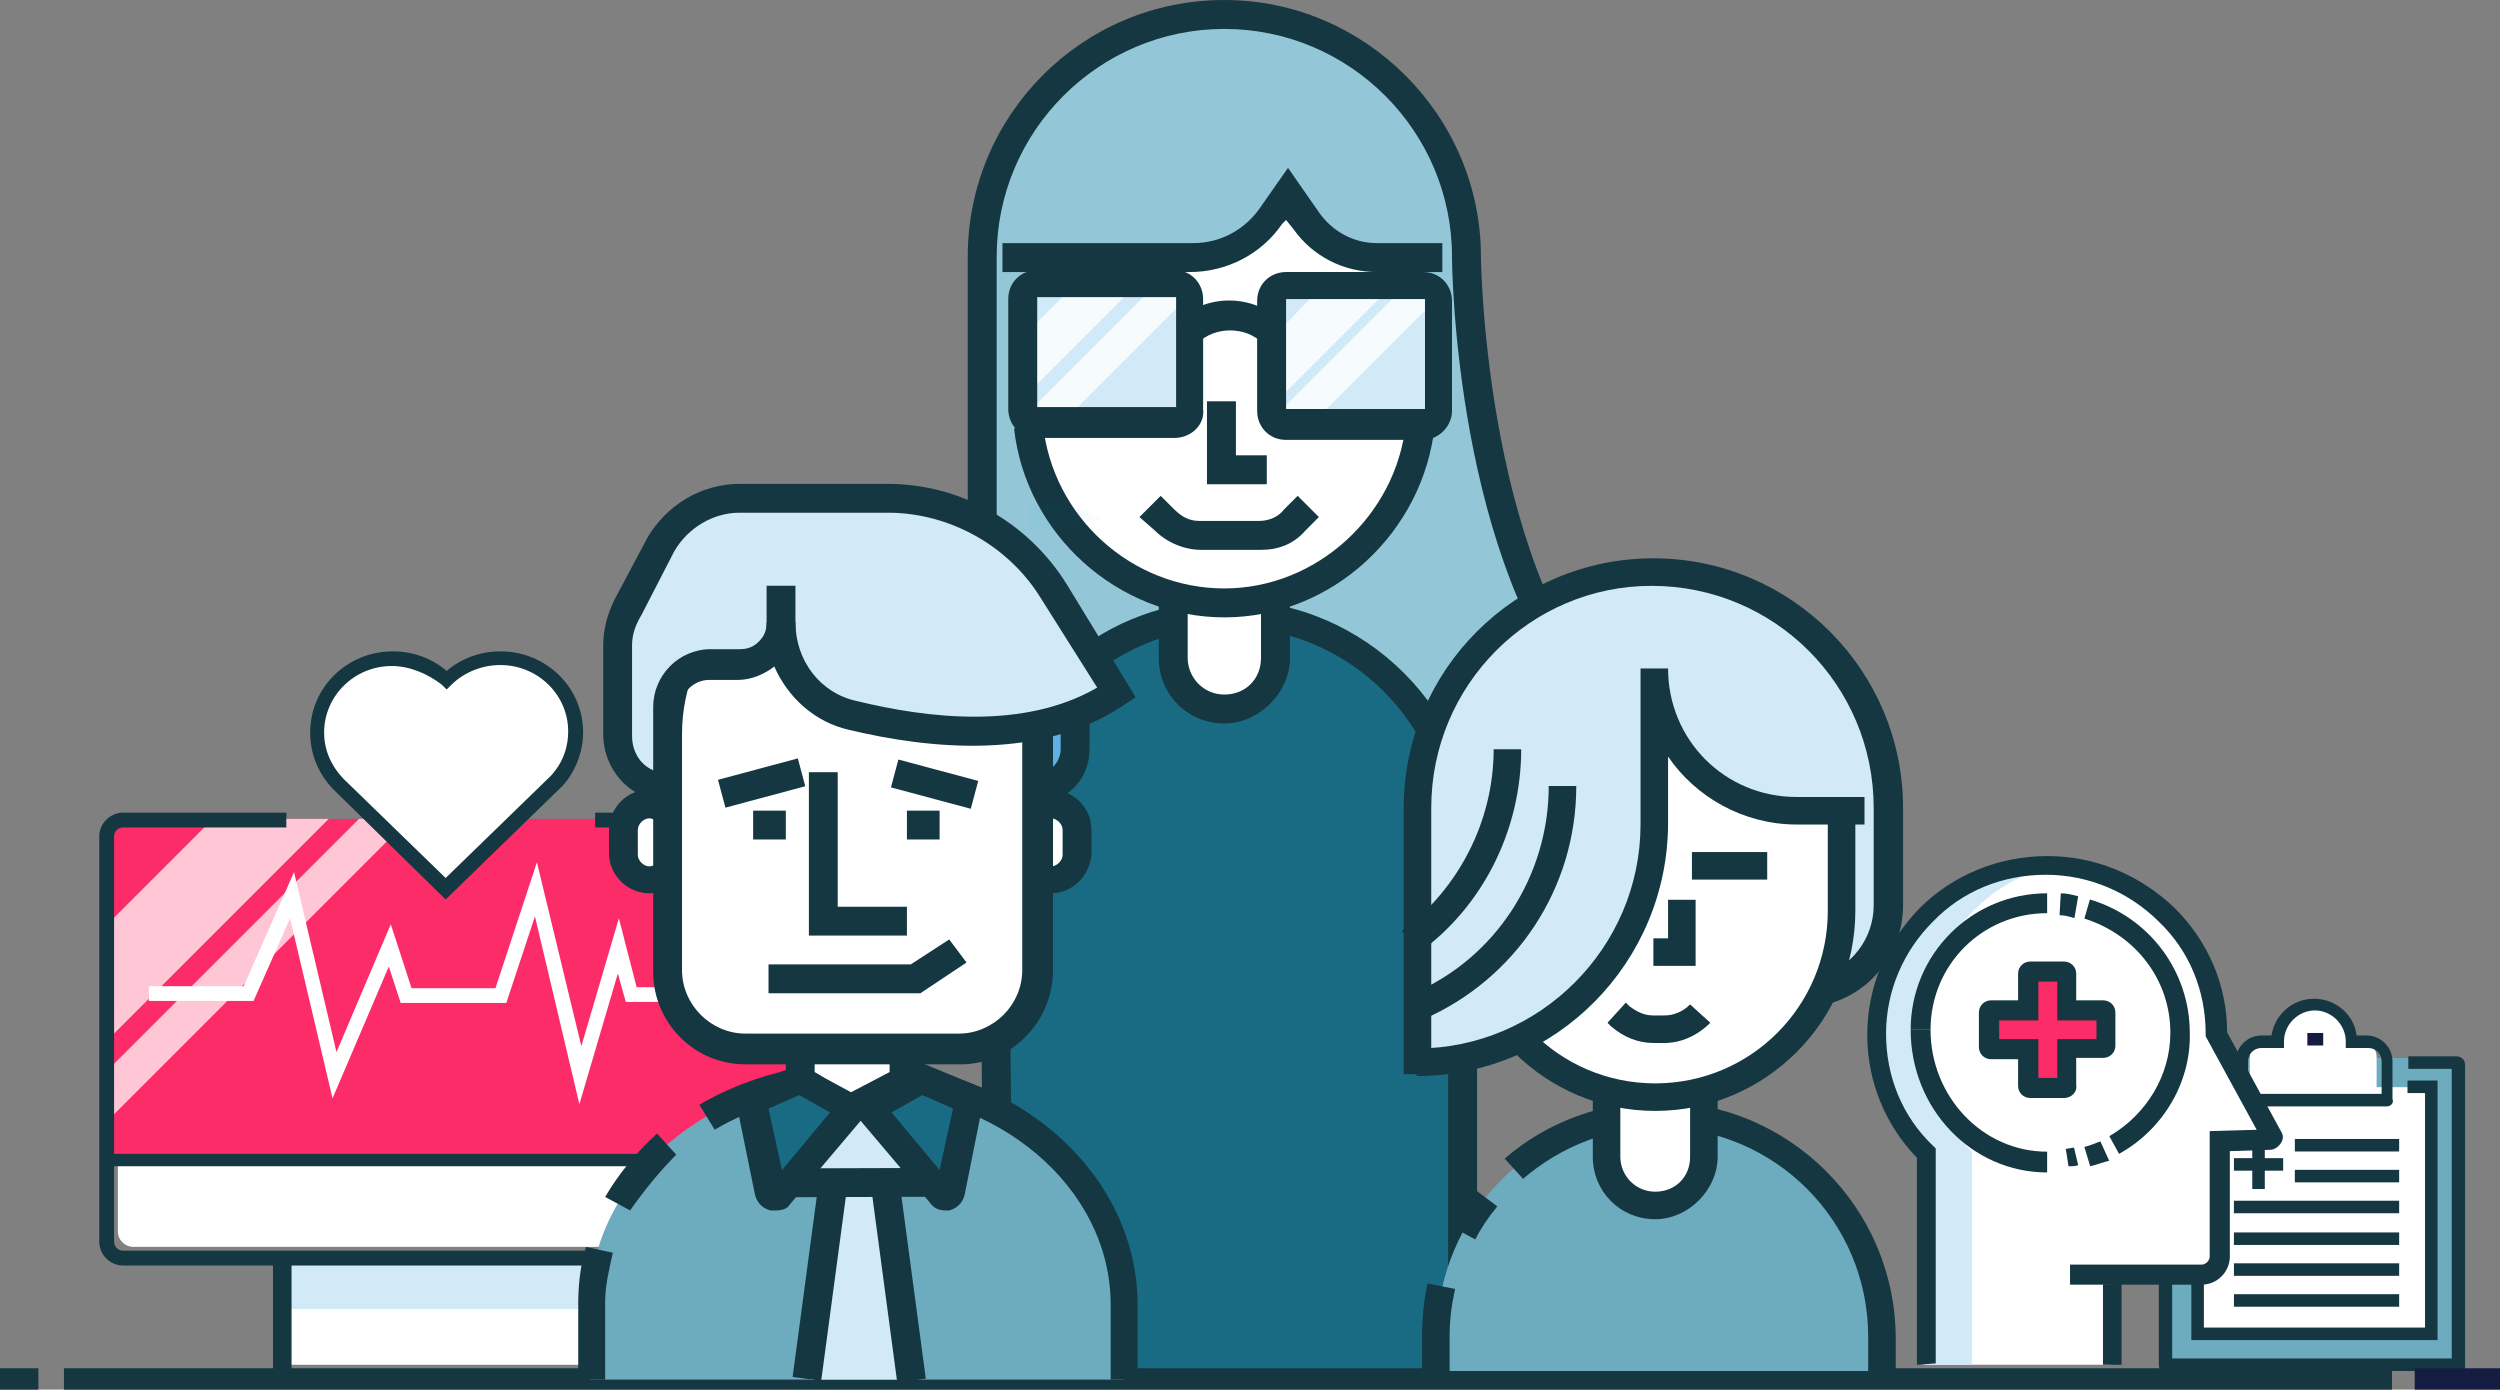 <svg width="403" height="224" viewBox="0 0 403 224" fill="none" xmlns="http://www.w3.org/2000/svg">
<rect x="0" y="0" width="403" height="224" fill="#808080" stroke="none"/>
<g clip-path="url(#clip0)">
<path d="M396.7 170.82C396.7 170.685 396.565 170.551 396.431 170.551H349.749C349.615 170.551 349.48 170.685 349.48 170.82V220.192C349.48 220.192 349.48 220.327 349.615 220.327H383.785H396.431C396.565 220.327 396.7 220.192 396.7 220.058V170.82Z" fill="#6DABBF"/>
<path d="M378.269 167.592C378.269 164.767 375.982 162.346 373.022 162.346C370.197 162.346 367.776 164.633 367.776 167.592H365.489C364.009 167.592 362.664 168.803 362.664 170.417V175.664C362.664 175.799 362.798 175.799 362.798 175.799H382.977C383.112 175.799 383.112 175.664 383.112 175.664V170.417C383.112 168.938 381.901 167.592 380.287 167.592H378.269V167.592Z" fill="white"/>
<path d="M392.664 175.394C392.664 175.26 392.529 175.26 392.529 175.26H353.65C353.516 175.26 353.516 175.394 353.516 175.394V215.484H381.632H392.529C392.664 215.484 392.798 215.349 392.798 215.215V175.394H392.664Z" fill="white"/>
<path d="M384.726 178.354H361.587C360.915 178.354 360.377 177.816 360.377 177.144V171.09C360.377 168.803 362.26 166.919 364.547 166.919H366.161C366.7 163.556 369.525 161 373.022 161C376.52 161 379.48 163.556 379.883 166.919H381.498C383.785 166.919 385.668 168.803 385.668 171.09V177.144C385.937 177.816 385.399 178.354 384.726 178.354ZM362.395 176.336H383.919V171.09C383.919 169.879 382.978 168.937 381.767 168.937H378.135V167.861C378.135 165.17 375.848 162.883 373.157 162.883C370.466 162.883 368.179 165.17 368.179 167.861V168.937H364.547C363.336 168.937 362.395 169.879 362.395 171.09V176.336Z" fill="#143741"/>
<path d="M396.161 221.001H348.135L348 219.924V171.628C348 170.956 348.538 170.283 349.345 170.283H358.224V172.301H350.152V218.983H395.22V172.301H388.224V170.283H396.027C396.7 170.283 397.372 170.821 397.372 171.628V220.866L396.161 221.001Z" fill="#143741"/>
<path d="M392.933 216.022H353.247V174.184H358.224V176.202H355.265V214.004H390.915V176.202H388.09V174.184H392.933V216.022Z" fill="#143741"/>
<path d="M386.744 183.601H369.928V185.619H386.744V183.601Z" fill="#143741"/>
<path d="M386.744 188.578H369.928V190.596H386.744V188.578Z" fill="#143741"/>
<path d="M386.744 193.557H360.108V195.575H386.744V193.557Z" fill="#143741"/>
<path d="M386.744 198.668H360.108V200.686H386.744V198.668Z" fill="#143741"/>
<path d="M386.744 203.646H360.108V205.664H386.744V203.646Z" fill="#143741"/>
<path d="M386.744 208.624H360.108V210.642H386.744V208.624Z" fill="#143741"/>
<path d="M368.045 186.695H360.108V188.713H368.045V186.695Z" fill="#143741"/>
<path d="M365.085 183.735H363.067V191.673H365.085V183.735Z" fill="#143741"/>
<path d="M374.502 166.516H371.946V168.534H374.502V166.516Z" fill="#141C41"/>
<path d="M158.177 117.248V41.363C158.177 19.904 175.593 2.487 197.052 2.487C218.512 2.487 235.928 19.904 235.928 41.363C235.928 41.363 238.416 95.478 260.497 116.937C260.808 117.248 260.497 117.248 260.186 117.248H158.177C158.177 117.559 158.177 117.559 158.177 117.248Z" fill="#93C7D7"/>
<path d="M260.498 119.737H156V117.249V41.364C156 18.66 174.349 0 197.364 0C220.067 0 238.727 18.66 238.727 41.364C238.727 41.986 239.349 93.923 262.364 115.383L263.608 116.316L262.986 118.182C262.675 119.115 261.742 119.737 260.498 119.737ZM160.665 115.072H255.833C234.684 90.813 234.062 43.541 234.062 41.364C234.062 21.148 217.579 4.665 197.364 4.665C177.148 4.665 160.665 21.148 160.665 41.364V115.072Z" fill="#143741"/>
<path d="M235.618 222V136.53C235.618 115.693 218.823 98.898 197.986 98.898C177.149 98.898 160.354 115.693 160.354 136.53V222H235.618Z" fill="#196B84"/>
<path d="M238.106 222.5H233.441V136.529C233.441 116.936 217.579 101.075 197.986 101.075C189.589 101.075 181.503 104.185 174.972 109.783L171.862 106.362C179.015 100.142 188.345 96.721 197.986 96.721C220.067 96.721 238.106 114.759 238.106 136.84V222.5Z" fill="#143741"/>
<path d="M166.885 120.049L162.842 117.872C164.086 115.695 165.33 113.518 166.885 111.652L170.617 114.451C169.062 116.317 167.818 118.183 166.885 120.049Z" fill="#143741"/>
<path d="M163.465 222H158.799L157.866 136.532C157.866 133.422 158.177 130.312 158.799 127.513L163.465 128.446C162.843 130.934 162.532 133.733 162.532 136.532L163.465 222Z" fill="#143741"/>
<path d="M197.363 114.139C192.698 114.139 189.277 110.407 189.277 106.053V88.637C189.277 83.972 193.009 80.551 197.363 80.551C202.029 80.551 205.45 84.283 205.45 88.637V106.053C205.45 110.407 201.718 114.139 197.363 114.139Z" fill="white"/>
<path d="M197.364 116.625C191.455 116.625 186.79 111.96 186.79 106.051V88.635C186.79 82.726 191.455 78.061 197.364 78.061C203.273 78.061 207.938 82.726 207.938 88.635V106.051C207.938 111.649 202.962 116.625 197.364 116.625ZM197.364 82.726C194.254 82.726 191.455 85.214 191.455 88.635V106.051C191.455 109.161 193.943 111.96 197.364 111.96C200.785 111.96 203.273 109.472 203.273 106.051V88.635C203.273 85.525 200.474 82.726 197.364 82.726Z" fill="#143741"/>
<path d="M229.086 41.986V63.756C229.086 82.105 214.78 97.034 197.364 97.034C179.948 97.034 165.641 82.105 165.641 63.756V41.986H193.943C197.986 41.986 202.029 39.809 204.206 36.388L207.627 31.101L210.115 34.833C212.914 38.876 217.268 41.364 222.244 41.675L229.086 41.986Z" fill="white"/>
<path d="M232.507 43.853H221.933C216.646 43.853 211.67 41.365 208.56 37.011L207.316 35.456L206.694 36.078C203.273 41.054 197.675 43.853 191.766 43.853H161.598V39.188H192.388C196.742 39.188 200.785 37.011 203.273 33.279L207.627 27.059L212.603 34.212C214.78 37.322 218.201 39.188 221.933 39.188H232.507V43.853Z" fill="#143741"/>
<path d="M229.397 68.422H207.316C206.072 68.422 204.828 67.178 204.828 65.934V48.207C204.828 46.963 206.072 45.719 207.316 45.719H229.397C230.641 45.719 231.885 46.963 231.885 48.207V65.934C231.885 67.489 230.641 68.422 229.397 68.422Z" fill="#D2E9F7"/>
<path d="M204.828 65.623L224.732 45.719H213.536L204.828 54.738V65.623Z" fill="#F6FBFD"/>
<path d="M207.316 68.422H211.359L231.886 47.896C231.575 46.652 230.642 45.719 229.398 45.719H226.91L205.45 67.178C205.761 68.111 206.383 68.422 207.316 68.422Z" fill="#F6FBFD"/>
<path d="M189.278 68.422H167.196C165.952 68.422 164.708 67.178 164.708 65.934V48.207C164.708 46.963 165.952 45.719 167.196 45.719H189.278C190.522 45.719 191.766 46.963 191.766 48.207V65.934C191.766 67.178 190.522 68.422 189.278 68.422Z" fill="#D2E9F7"/>
<path d="M164.708 64.379L183.369 45.719H173.416L164.708 54.427V64.379Z" fill="#F6FBFD"/>
<path d="M189.278 45.719H186.479L165.02 67.178C165.331 67.8 166.264 68.422 167.197 68.422H170.929L191.766 47.585C191.455 46.341 190.522 45.719 189.278 45.719Z" fill="#F6FBFD"/>
<path d="M229.397 70.908H207.316C204.517 70.908 202.651 68.731 202.651 66.243V48.516C202.651 45.717 204.828 43.851 207.316 43.851H229.397C232.196 43.851 234.062 46.028 234.062 48.516V66.243C234.062 68.731 231.885 70.908 229.397 70.908ZM207.316 48.205V65.932H229.708V48.205H207.316Z" fill="#143741"/>
<path d="M189.278 70.597H167.197C164.398 70.597 162.531 68.42 162.531 65.932V48.205C162.531 45.406 164.709 43.54 167.197 43.54H189.278C192.077 43.54 193.943 45.717 193.943 48.205V65.932C194.254 68.42 192.077 70.597 189.278 70.597ZM167.197 47.894V65.621H189.589V47.894H167.197Z" fill="#143741"/>
<path d="M197.364 99.521C180.259 99.521 165.331 86.148 163.465 69.043L168.13 68.421C169.685 83.349 182.436 94.856 197.364 94.856C212.292 94.856 225.044 83.038 226.599 68.421L231.264 68.732C229.398 85.837 214.78 99.521 197.364 99.521Z" fill="#143741"/>
<path d="M203.584 55.36C200.785 52.561 195.809 52.561 193.01 55.36L189.589 51.939C194.254 47.274 202.029 47.274 206.694 51.939L203.584 55.36Z" fill="#143741"/>
<path d="M204.206 78.062H194.565V64.689H199.23V73.397H204.206V78.062Z" fill="#143741"/>
<path d="M203.273 88.637H193.632C190.833 88.637 188.034 87.393 186.168 85.527L183.68 83.35L187.101 79.929L189.278 82.106C190.522 83.35 191.766 83.972 193.321 83.972H202.962C204.517 83.972 206.072 83.35 207.005 82.106L209.182 79.929L212.603 83.35L210.426 85.527C208.56 87.704 206.072 88.637 203.273 88.637Z" fill="#143741"/>
<path d="M101 202H46V220H101V202Z" fill="white"/>
<path d="M101 202H46V211H101V202Z" fill="#D2E9F7"/>
<path d="M128.451 132C129.885 132 131 133.103 131 134.521V198.479C131 199.897 129.885 201 128.451 201H21.549C20.115 201 19 199.897 19 198.479V134.678C19 133.26 20.115 132.158 21.549 132.158H128.451V132Z" fill="white"/>
<path d="M128.278 132C129.719 132 131 133.11 131 134.695V187H17V134.695C17 133.268 18.121 132 19.722 132H128.278Z" fill="#FC2C68"/>
<path opacity="0.9" d="M66 132H57.871L17 172.871V181L66 132Z" fill="#FFD7E2"/>
<path opacity="0.9" d="M17 149.316V168L53 132H34.316L17 149.316Z" fill="#FFD7E2"/>
<path d="M93 117.915C93 111.33 87.638 106 81.015 106C77.704 106 74.708 107.411 72.5 109.606C70.292 107.411 67.296 106 63.985 106C57.361 106 52 111.33 52 117.915C52 121.051 53.261 124.03 55.312 126.068L72.342 143L89.846 125.754C90.004 125.597 90.477 124.97 90.477 124.97C92.212 122.932 93 120.58 93 117.915Z" fill="white"/>
<path d="M71.839 145L53.693 127.205C51.285 124.685 50 121.535 50 118.071C50 110.827 55.942 105 63.328 105C66.54 105 69.591 106.102 72 108.15C74.409 106.102 77.46 105 80.671 105C88.058 105 94 110.827 94 118.071C94 120.905 93.037 123.583 91.431 125.787C91.431 125.787 90.949 126.417 90.628 126.732L71.839 145ZM63.168 107.362C57.066 107.362 52.248 112.244 52.248 118.071C52.248 120.905 53.372 123.425 55.299 125.472L71.839 141.535L88.861 125C89.022 124.843 89.343 124.37 89.504 124.213C90.949 122.323 91.591 120.118 91.591 117.913C91.591 111.929 86.613 107.205 80.671 107.205C77.781 107.205 74.891 108.307 72.803 110.354L72 111.142L71.197 110.354C68.949 108.622 66.058 107.362 63.168 107.362Z" fill="#143741"/>
<path d="M128.171 204H19.829C17.755 204 16 202.247 16 200.175V134.825C16 132.753 17.755 131 19.829 131H46.157V133.391H19.829C19.032 133.391 18.393 134.028 18.393 134.825V200.175C18.393 200.972 19.032 201.609 19.829 201.609H128.171C128.968 201.609 129.607 200.972 129.607 200.175V134.825C129.607 134.028 128.968 133.391 128.171 133.391H95.939V131H128.171C130.245 131 132 132.753 132 134.825V200.175C132 202.247 130.245 204 128.171 204Z" fill="#143741"/>
<path d="M131 186H17V188H131V186Z" fill="#143741"/>
<path d="M47 203H44V221H47V203Z" fill="#143741"/>
<path d="M102 203H100V221H102V203Z" fill="#143741"/>
<path d="M93.395 178L86.233 147.72L81.617 161.671H64.587L62.677 155.805L53.605 177.049L46.761 148.037L40.871 161.354H24V158.976H39.28L47.397 140.585L54.241 169.598L62.995 148.988L66.338 159.293H79.867L86.552 139L93.714 168.646L99.762 148.037L102.627 159.134H123V161.512H100.876L99.603 156.915L93.395 178Z" fill="white"/>
<g opacity="0.3">
<g opacity="0.3">
<path opacity="0.3" d="M169.769 85.344V84.887C172.289 84.658 175.038 84.429 177.329 83.743C175.954 82.599 174.122 81.912 172.289 81.683C170.456 81.455 168.394 81.226 166.103 80.997V85.344H169.769Z" fill="#0686D8"/>
</g>
</g>
<path d="M291.425 134.994C291.425 137.053 289.821 138.884 287.53 138.884C285.468 138.884 283.635 137.282 283.635 134.994V131.333C283.635 129.274 285.239 127.443 287.53 127.443C289.592 127.443 291.425 129.045 291.425 131.333V134.994Z" fill="white"/>
<path d="M6.186 220.567H0V223.999H6.186V220.567Z" fill="#143741"/>
<path d="M403 220.567H389.254V223.999H403V220.567Z" fill="#141C41"/>
<path d="M385.588 220.567H10.31V223.999H385.588V220.567Z" fill="#143741"/>
<g clip-path="url(#clip1)">
<path d="M304.406 145.934V130.249C304.406 109.237 287.242 92.072 266.229 92.072C245.513 92.072 228.348 109.237 228.348 130.249V160.14H290.497C298.192 160.14 304.406 153.925 304.406 145.934Z" fill="#D2E9F7"/>
<path d="M303.223 221.399V215.48C303.223 195.652 287.242 179.671 267.413 179.671C247.585 179.671 231.604 195.652 231.604 215.48V221.399H303.223Z" fill="#6DABBF"/>
<path d="M305.59 221.399H301.151V215.48C301.151 196.835 286.058 181.742 267.413 181.742C259.423 181.742 251.728 184.701 245.513 190.028L242.554 186.773C249.361 180.854 258.239 177.599 267.413 177.599C288.426 177.599 305.59 194.763 305.59 215.776V221.399Z" fill="#143741"/>
<path d="M237.819 199.797L233.972 197.726C235.156 195.654 236.339 193.582 237.819 191.807L241.371 194.47C239.891 196.246 238.707 198.021 237.819 199.797Z" fill="#143741"/>
<path d="M233.676 221.4H229.236V215.481C229.236 212.521 229.532 209.562 230.124 206.898L234.563 207.786C233.971 210.45 233.676 212.817 233.676 215.481V221.4Z" fill="#143741"/>
<path d="M266.822 194.174C262.383 194.174 259.127 190.623 259.127 186.479V169.907C259.127 165.467 262.679 162.212 266.822 162.212C271.261 162.212 274.516 165.763 274.516 169.907V186.479C274.516 190.623 270.965 194.174 266.822 194.174Z" fill="white"/>
<path d="M266.822 196.539C261.199 196.539 256.76 192.1 256.76 186.477V169.904C256.76 164.281 261.199 159.842 266.822 159.842C272.445 159.842 276.884 164.281 276.884 169.904V186.477C276.884 191.804 272.149 196.539 266.822 196.539ZM266.822 164.281C263.862 164.281 261.199 166.649 261.199 169.904V186.477C261.199 189.436 263.566 192.1 266.822 192.1C270.077 192.1 272.445 189.732 272.445 186.477V169.904C272.445 166.944 269.781 164.281 266.822 164.281Z" fill="#143741"/>
<path d="M297.008 113.676V146.822C297.008 163.395 283.394 177.008 266.821 177.008C250.249 176.712 236.635 163.099 236.635 146.526V113.676H297.008Z" fill="white"/>
<path d="M266.822 179.079C249.065 179.079 234.563 164.578 234.563 146.821V128.473H239.003V146.821C239.003 162.21 251.432 174.64 266.822 174.64C282.211 174.64 294.64 162.21 294.64 146.821V122.554H299.08V146.821C299.08 164.578 284.578 179.079 266.822 179.079Z" fill="#143741"/>
<path d="M300.56 131.136H289.61C279.548 131.432 266.526 120.186 266.526 113.675V119.002V133.208C266.526 154.516 249.361 171.681 228.053 171.681L229.829 130.544L235.748 111.604L298.488 110.124L300.56 119.298V131.136V131.136Z" fill="#D2E9F7"/>
<path d="M228.348 173.457V169.018C248.177 169.018 264.454 152.741 264.454 132.912V107.757H268.893C268.893 119.299 278.067 128.473 289.609 128.473H300.559V132.912H289.609C281.027 132.912 273.332 128.473 268.893 121.962V132.616C268.893 155.108 250.84 173.457 228.348 173.457Z" fill="#143741"/>
<path d="M230.716 173.161H226.277V130.249C226.277 108.053 244.33 90 266.526 90C288.721 90 306.774 108.053 306.774 130.249V145.934C306.774 153.332 301.743 160.139 294.344 161.915L293.161 157.476C298.488 155.996 302.039 151.261 302.039 145.934V130.249C302.039 110.42 286.058 94.439 266.23 94.439C246.697 94.439 230.716 110.42 230.716 130.249V173.161Z" fill="#143741"/>
<path d="M284.874 137.352H272.74V141.791H284.874V137.352Z" fill="#143741"/>
<path d="M273.333 155.699H266.526V151.26H268.893V145.045H273.333V155.699Z" fill="#143741"/>
<path d="M268.302 168.13H266.526C264.158 168.13 261.791 167.242 259.719 165.466L259.127 164.875L262.087 161.619L262.679 162.211C263.862 163.099 265.046 163.691 266.526 163.691H268.302C269.781 163.691 271.261 163.099 272.445 161.915L275.7 164.875C273.629 166.946 270.965 168.13 268.302 168.13Z" fill="#143741"/>
<path d="M229.532 164.283L227.757 160.14C241.074 154.517 249.657 141.2 249.657 126.698H254.096C254.096 143.271 244.33 157.773 229.532 164.283Z" fill="#143741"/>
<path d="M228.644 153.629L225.981 150.078C235.155 143.271 240.778 132.321 240.778 120.779H245.217C245.217 133.801 239.002 146.231 228.644 153.629Z" fill="#143741"/>
</g>
<path d="M310.261 147.013C315.261 142.032 322.001 139 329.609 139C337.218 139 344.175 142.032 348.958 147.013C353.958 151.995 357.001 158.709 357.001 166.289L365.915 182.749C366.132 182.965 365.915 183.398 365.48 183.398L357.436 183.615V202.457C357.436 203.973 356.132 205.273 354.61 205.273H340.262V220H310.044V185.781C305.044 180.799 302 174.086 302 166.505C302.217 158.925 305.261 151.995 310.261 147.013Z" fill="white"/>
<path d="M310.762 147.035C315.587 142.04 322.091 139 329.434 139C330.692 139 331.741 139.217 333 139.217C327.126 140.086 321.881 142.909 317.895 147.035C313.07 152.029 310.133 158.761 310.133 166.362C310.133 173.962 313.07 180.912 317.895 185.689V220H310.762V185.689C305.937 180.694 303 173.962 303 166.362C303 158.979 305.937 152.029 310.762 147.035Z" fill="#D2E9F7"/>
<path d="M321.437 163.333H327.333V157.437C327.333 157.218 327.552 157 327.77 157H333.23C333.448 157 333.667 157.218 333.667 157.437V163.333H339.563C339.782 163.333 340 163.552 340 163.77V169.23C340 169.448 339.782 169.667 339.563 169.667H333.667V175.563C333.667 175.782 333.448 176 333.23 176H327.77C327.552 176 327.333 175.782 327.333 175.563V169.667H321.437C321.218 169.667 321 169.448 321 169.23V163.77C321 163.552 321.218 163.333 321.437 163.333Z" fill="#FC2C68"/>
<path d="M332.723 177H327.277C326.188 177 325.317 176.137 325.317 175.059V170.745H320.96C319.871 170.745 319 169.882 319 168.804V163.196C319 162.118 319.871 161.255 320.96 161.255H325.317V156.941C325.317 155.863 326.188 155 327.277 155H332.723C333.812 155 334.683 155.863 334.683 156.941V161.255H339.04C340.129 161.255 341 162.118 341 163.196V168.588C341 169.667 340.129 170.529 339.04 170.529H334.683V174.843C334.901 176.137 333.812 177 332.723 177ZM328.584 173.765H331.634V167.51H337.951V164.49H331.634V158.235H328.584V164.49H322.267V167.51H328.584V173.765Z" fill="#143741"/>
<path d="M333.444 188L333 185.188C333.444 185.188 333.889 185 334.333 185L335 187.812C334.556 188 334.111 188 333.444 188Z" fill="#143741"/>
<path d="M336.941 188L336 184.889C336.941 184.667 337.882 184.222 338.588 184L340 187.111C339.059 187.333 337.882 187.778 336.941 188Z" fill="#143741"/>
<path d="M341.589 186L340.024 183.15C346.061 179.642 349.862 173.283 349.862 166.487C349.862 157.936 344.272 150.701 336 148.07L336.894 145C346.508 147.85 352.992 156.62 352.992 166.487C353.216 174.38 348.744 182.053 341.589 186Z" fill="#143741"/>
<path d="M334.4 148C333.6 147.765 332.8 147.529 332 147.529L332.2 144C333.2 144 334 144.235 335 144.471L334.4 148Z" fill="#143741"/>
<path d="M311.204 166H308C308 153.825 317.825 144 330 144V147.204C319.534 147.204 311.204 155.534 311.204 166Z" fill="#143741"/>
<path d="M330 189C317.825 189 308 178.728 308 166H311.204C311.204 176.718 319.534 185.65 330 185.65V189Z" fill="#143741"/>
<path d="M309.01 220V186.64C303.814 181.26 301 174.157 301 166.84C301 159.092 304.031 151.989 309.443 146.394C314.855 141.013 322.215 138 330.008 138C337.801 138 344.945 141.013 350.574 146.394C355.985 151.774 359.016 158.877 359.016 166.409L367.675 182.336C368.108 182.982 368.108 183.627 367.675 184.273C367.242 184.919 366.593 185.349 365.943 185.349L359.449 185.564V202.567C359.449 204.934 357.501 207.087 354.903 207.087H333.688V203.858H354.903C355.553 203.858 356.202 203.213 356.202 202.567V182.336L363.779 182.121L355.553 167.055V166.625C355.553 159.738 352.955 153.281 347.976 148.546C343.213 143.811 336.719 141.013 329.792 141.013C322.864 141.013 316.37 143.596 311.607 148.546C306.845 153.281 304.031 159.738 304.031 166.625C304.031 173.512 306.628 179.969 311.607 184.703L312.04 185.134V219.785L309.01 220Z" fill="#143741"/>
<path d="M342 207H339V220H342V207Z" fill="#143741"/>
<g clip-path="url(#clip2)">
<path d="M173.462 114.873V120.76C173.462 124.478 170.673 127.267 166.955 127.267H160.758L173.462 114.873Z" fill="#5FB0E5"/>
<path d="M166.955 129.436H160.758V124.788H166.955C169.124 124.788 170.983 122.929 170.983 120.76V114.873H175.631V120.76C175.631 125.718 171.913 129.436 166.955 129.436Z" fill="#143741"/>
<path d="M173.462 137.801C173.462 139.97 171.603 141.829 169.434 141.829C167.265 141.829 165.406 139.97 165.406 137.801V133.773C165.406 131.604 167.265 129.745 169.434 129.745C171.603 129.745 173.462 131.604 173.462 133.773V137.801Z" fill="white"/>
<path d="M169.435 143.999C166.026 143.999 162.928 141.211 162.928 137.493V133.774C162.928 130.366 165.716 127.268 169.435 127.268C172.843 127.268 175.941 130.056 175.941 133.774V137.802C175.632 141.211 172.843 143.999 169.435 143.999ZM169.435 131.915C168.505 131.915 167.575 132.845 167.575 133.774V137.802C167.575 138.732 168.505 139.662 169.435 139.662C170.364 139.662 171.294 138.732 171.294 137.802V133.774C171.294 132.845 170.364 131.915 169.435 131.915Z" fill="#143741"/>
<path d="M108.704 137.801C108.704 139.97 106.844 141.829 104.676 141.829C102.507 141.829 100.647 139.97 100.647 137.801V133.773C100.647 131.604 102.507 129.745 104.676 129.745C106.844 129.745 108.704 131.604 108.704 133.773V137.801Z" fill="white"/>
<path d="M104.675 143.999C101.267 143.999 98.168 141.211 98.168 137.493V133.774C98.168 130.366 100.957 127.268 104.675 127.268C108.394 127.268 111.182 130.056 111.182 133.774V137.802C111.182 141.211 108.084 143.999 104.675 143.999ZM104.675 131.915C103.746 131.915 102.816 132.845 102.816 133.774V137.802C102.816 138.732 103.746 139.662 104.675 139.662C105.605 139.662 106.534 138.732 106.534 137.802V133.774C106.534 132.845 105.605 131.915 104.675 131.915Z" fill="#143741"/>
<path d="M181.208 222.39V210.306C181.208 190.166 161.998 173.434 138.139 173.434C114.591 173.434 95.07 190.166 95.07 210.306V222.39H181.208Z" fill="#6DABBF"/>
<path d="M97.859 222.39H93.211V210.306C93.211 207.208 93.521 204.109 94.451 201.011L98.789 201.94C98.169 204.729 97.549 207.208 97.549 209.996V222.39H97.859Z" fill="#143741"/>
<path d="M101.577 195.123L97.549 192.954C99.718 189.235 102.507 185.827 105.915 182.729L109.014 186.137C106.225 188.926 103.746 192.024 101.577 195.123Z" fill="#143741"/>
<path d="M183.687 222.389H179.039V210.305C179.039 191.404 160.758 175.911 138.449 175.911C130.083 175.911 122.027 178.08 115.21 182.108L112.731 178.08C120.168 173.742 129.154 171.264 138.139 171.264C163.237 171.264 183.377 188.925 183.377 210.305V222.389H183.687Z" fill="#143741"/>
<path d="M145.885 174.053L137.52 178.7L129.154 174.053V155.771H145.885V174.053Z" fill="white"/>
<path d="M136.9 181.179L126.675 175.602V153.293H148.364V175.602L136.9 181.179ZM131.322 172.814L136.9 176.222L143.406 172.814V157.941H131.322V172.814V172.814Z" fill="#143741"/>
<path d="M154.871 169.097H120.168C113.041 169.097 107.464 163.52 107.464 156.393V118.282C107.464 101.86 120.788 88.536 137.21 88.536C153.632 88.536 166.955 101.86 166.955 118.282V156.393C167.265 163.52 161.688 169.097 154.871 169.097Z" fill="white"/>
<path d="M154.871 171.573H120.168C111.802 171.573 105.295 164.757 105.295 156.701V118.279C105.295 100.618 119.858 86.055 137.52 86.055C155.181 86.055 169.744 100.618 169.744 118.279V156.391C169.744 164.757 162.927 171.573 154.871 171.573ZM137.52 90.702C122.337 90.702 109.943 103.096 109.943 118.279V156.391C109.943 161.968 114.591 166.616 120.168 166.616H154.561C160.139 166.616 164.786 161.968 164.786 156.391V118.279C165.096 103.096 152.702 90.702 137.52 90.702Z" fill="#143741"/>
<path d="M126.055 100.309C126.055 107.435 130.703 113.632 137.829 115.492C149.604 118.28 167.265 120.449 180.279 111.773L170.054 95.351C164.476 86.056 154.251 80.478 143.407 80.478H119.548C114.281 80.478 109.323 83.267 106.844 87.915L101.267 97.83C100.337 99.689 99.718 101.858 99.718 104.027V118.59C99.718 123.238 103.126 126.956 107.774 127.266V113.942C107.774 110.224 110.872 107.126 114.591 107.126H119.238C122.957 107.126 126.055 104.027 126.055 100.309Z" fill="#D2E9F7"/>
<path d="M109.943 129.745L107.464 129.435C101.577 128.815 97.239 124.168 97.239 118.281V104.027C97.239 101.549 97.859 99.07 99.098 96.591L104.365 86.676C107.464 81.408 113.041 78 119.238 78H143.097C154.871 78 165.716 84.197 171.913 94.112L183.067 112.393L181.208 113.633C167.885 122.618 149.913 120.759 136.9 117.661C131.322 116.421 126.984 112.393 124.815 107.436C123.266 108.675 121.097 109.605 118.928 109.605H114.281C111.802 109.605 109.633 111.774 109.633 114.252V129.745H109.943ZM119.238 82.648C114.9 82.648 110.872 85.127 108.703 88.845L103.436 99.07C102.506 100.619 101.887 102.168 101.887 104.027V118.59C101.887 121.069 103.126 123.238 105.295 124.168V113.943C105.295 108.985 109.323 104.647 114.59 104.647H119.238C120.478 104.647 121.407 104.337 122.337 103.408C123.266 102.478 123.576 101.549 123.576 100.309H128.224C128.224 106.506 132.252 111.774 138.139 113.013C149.603 115.802 165.096 117.661 176.87 110.844L167.885 96.591C162.617 87.915 153.012 82.648 143.097 82.648H119.238Z" fill="#143741"/>
<path d="M128.224 94.422H123.576V101.858H128.224V94.422Z" fill="#143741"/>
<path d="M128.608 122.251L115.739 125.703L116.943 130.192L129.812 126.74L128.608 122.251Z" fill="#143741"/>
<path d="M144.822 122.438L143.619 126.928L156.488 130.376L157.691 125.887L144.822 122.438Z" fill="#143741"/>
<path d="M126.675 130.675H121.407V135.323H126.675V130.675Z" fill="#143741"/>
<path d="M151.463 130.675H146.195V135.323H151.463V130.675Z" fill="#143741"/>
<path d="M146.196 150.815H130.394V124.478H135.041V146.167H146.196V150.815Z" fill="#143741"/>
<path d="M148.364 160.111H123.886V155.464H146.815L153.012 151.436L155.801 155.154L148.364 160.111Z" fill="#143741"/>
<path d="M137.52 178.7L125.746 192.334C125.126 192.953 124.196 192.643 124.196 192.024L121.098 177.461L128.844 174.362L137.52 178.7Z" fill="#196B84"/>
<path d="M139.998 178.701L151.773 192.335C152.392 192.955 153.322 192.645 153.322 192.025L156.42 177.462L148.364 174.054L139.998 178.701Z" fill="#196B84"/>
<path d="M137.52 178.701L126.985 190.785H150.224L137.52 178.701Z" fill="#D2E9F7"/>
<path d="M125.126 195.124C124.816 195.124 124.506 195.124 124.196 195.124C122.957 194.814 122.027 193.884 121.717 192.645L118.309 175.913L128.844 171.575L140.928 178.082L127.294 194.194C126.985 194.814 126.055 195.124 125.126 195.124ZM123.886 178.702L126.055 188.617L133.801 179.321L128.844 176.533L123.886 178.702Z" fill="#143741"/>
<path d="M152.392 195.122C151.463 195.122 150.533 194.812 149.914 193.883L136.28 177.771L148.364 171.264L158.899 175.602L155.491 192.643C155.181 193.883 154.252 194.812 153.012 195.122C152.702 195.122 152.392 195.122 152.392 195.122ZM143.717 179.32L151.463 188.615L153.632 178.7L148.674 176.531L143.717 179.32Z" fill="#143741"/>
<path d="M134.421 190.787H142.477L146.815 222.392H130.703L134.421 190.787Z" fill="#D2E9F7"/>
<path d="M132.007 190.335L127.769 221.966L132.375 222.583L136.613 190.953L132.007 190.335Z" fill="#143741"/>
<path d="M145.011 190.61L140.405 191.226L144.633 222.859L149.24 222.243L145.011 190.61Z" fill="#143741"/>
<path d="M150.216 188.27L126.977 188.346L126.992 192.993L150.231 192.918L150.216 188.27Z" fill="#143741"/>
</g>
</g>
<defs>
<clipPath id="clip0">
<rect width="403" height="224" fill="white"/>
</clipPath>
<clipPath id="clip1">
<rect width="120" height="131" fill="white" transform="translate(210 90)"/>
</clipPath>
<clipPath id="clip2">
<rect width="130" height="145" fill="white" transform="translate(74 78)"/>
</clipPath>
</defs>
</svg>

